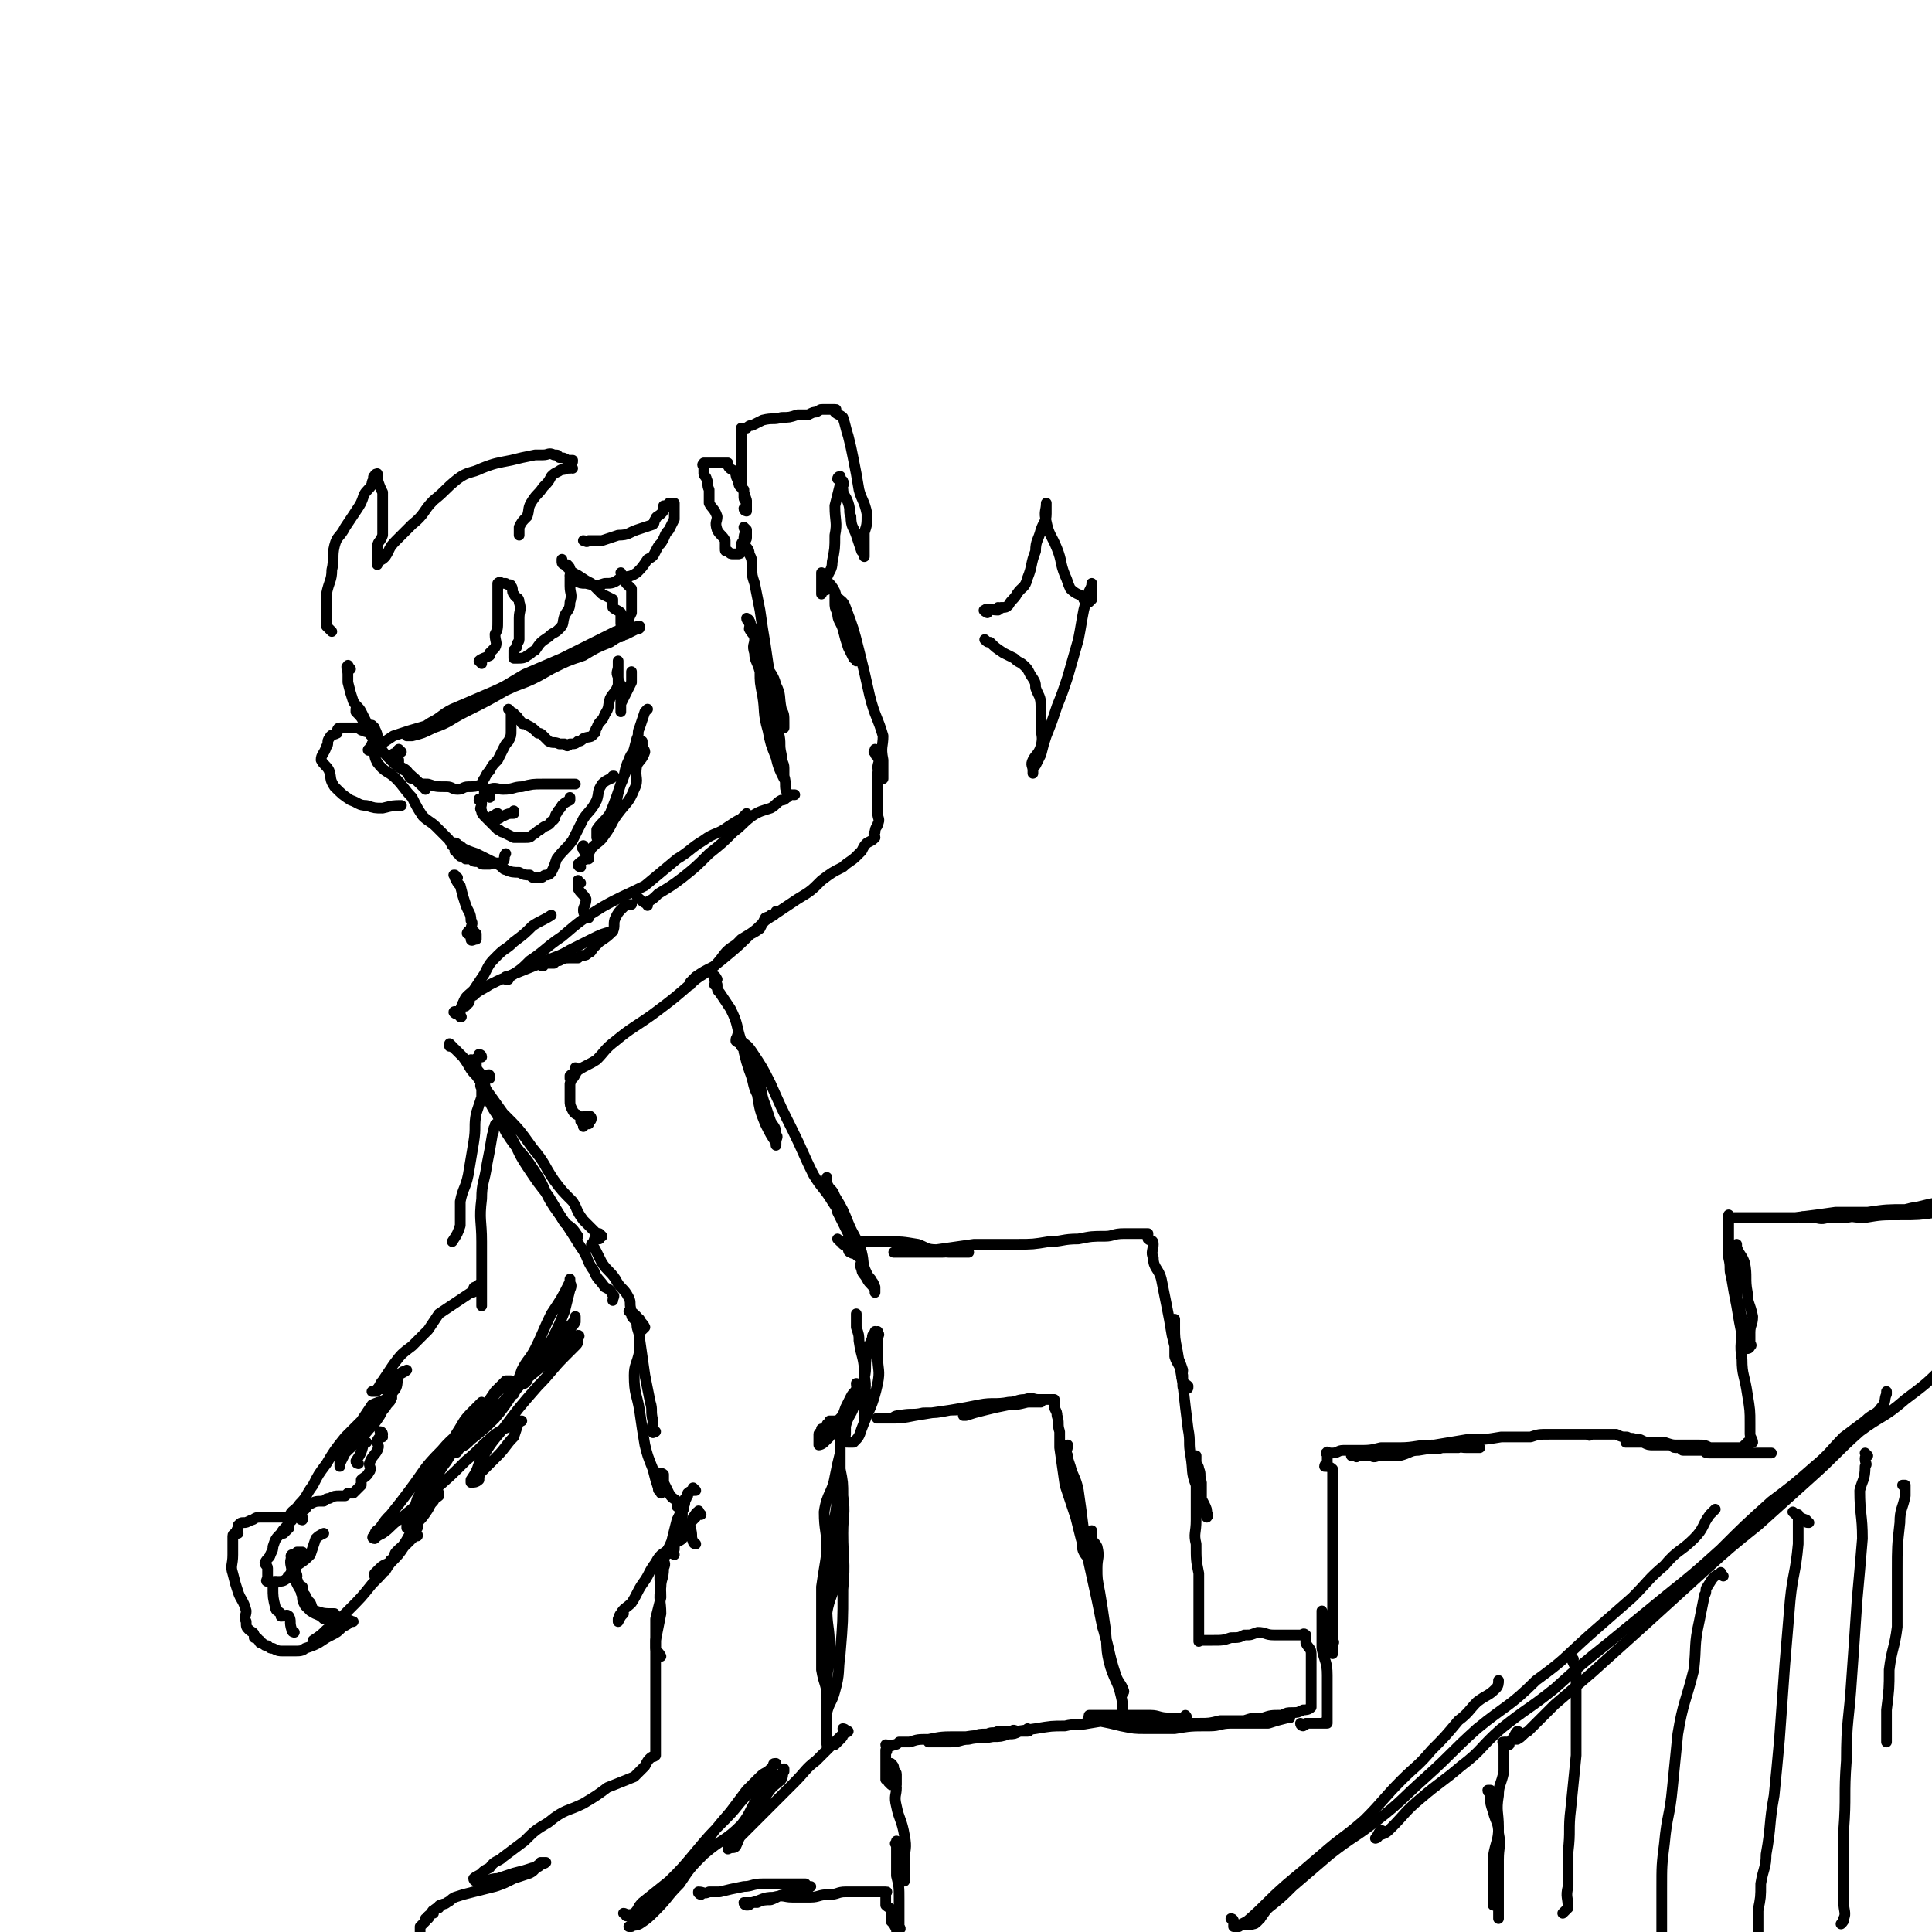<svg viewBox='0 0 722 722' version='1.1' xmlns='http://www.w3.org/2000/svg' xmlns:xlink='http://www.w3.org/1999/xlink'><g fill='none' stroke='rgb(0,0,0)' stroke-width='4' stroke-linecap='round' stroke-linejoin='round'><path d='M134,266c0,0 -1,-1 -1,-1 0,0 0,0 0,1 0,0 0,0 0,0 2,2 2,2 3,4 2,4 2,4 5,7 2,4 2,4 6,8 3,3 4,2 8,6 2,2 2,2 4,4 '/><path d='M140,279c0,0 -1,-1 -1,-1 0,0 1,0 1,0 0,1 -1,1 0,2 0,3 0,3 1,5 3,4 4,3 7,6 3,3 3,4 6,7 2,4 2,4 4,7 2,2 3,2 5,4 2,2 2,2 4,4 1,1 1,1 2,3 1,0 1,0 1,1 0,0 0,1 0,1 0,0 1,0 1,1 1,0 0,0 1,1 1,0 1,0 2,1 1,0 1,0 2,0 1,1 1,1 3,1 1,1 1,1 2,1 1,0 1,0 2,0 2,-1 3,0 5,-1 1,-1 0,-2 1,-3 0,0 0,0 0,0 '/><path d='M171,316c-1,0 -1,0 -1,-1 -1,0 0,0 0,0 0,0 0,0 0,0 0,0 1,0 1,1 1,0 1,0 2,1 2,1 2,1 5,2 2,1 2,1 4,2 2,1 2,1 4,2 2,1 2,2 3,2 2,1 3,1 5,1 2,1 2,1 4,1 1,1 1,1 2,1 0,0 0,0 0,0 1,0 1,0 2,0 1,0 1,-1 2,-1 1,0 1,0 2,-1 1,-2 1,-2 2,-5 3,-4 3,-3 6,-7 2,-4 2,-4 4,-8 2,-3 3,-3 5,-7 1,-3 0,-3 2,-6 1,-1 1,-1 3,-2 0,0 1,0 1,-1 1,0 0,0 0,0 0,0 0,0 0,0 '/><path d='M217,324c0,0 -1,0 -1,-1 1,-1 1,-1 3,-2 0,-1 0,0 0,0 1,-2 1,-2 2,-4 3,-3 3,-2 5,-5 3,-4 2,-4 5,-8 3,-4 4,-4 6,-9 2,-4 0,-4 1,-9 1,-2 2,-2 3,-5 0,-1 -1,-1 -1,-3 0,0 0,0 0,-1 0,0 0,0 0,0 0,1 0,1 -1,2 -2,2 -3,2 -4,5 -2,4 -1,5 -3,9 -2,6 -2,6 -4,11 -2,3 -3,3 -5,6 0,1 0,1 0,2 0,0 0,1 0,1 0,0 0,0 1,-1 0,0 0,0 0,-1 3,-3 3,-3 5,-6 2,-6 1,-6 3,-12 2,-5 2,-5 4,-10 1,-3 1,-3 2,-7 1,-2 0,-2 1,-4 1,-3 1,-3 2,-6 0,0 0,0 1,-1 0,0 0,0 0,0 '/><path d='M140,280c0,0 0,-1 -1,-1 0,0 -1,1 -1,1 0,0 0,0 0,0 0,0 0,0 0,0 0,1 -1,0 0,0 0,-1 1,-1 3,-1 3,-2 3,-2 6,-4 6,-2 6,-2 13,-4 7,-3 6,-4 13,-7 9,-4 9,-3 18,-7 8,-3 8,-3 15,-7 6,-3 6,-3 12,-5 5,-3 5,-3 10,-5 3,-2 3,-2 6,-3 2,-1 2,-1 4,-2 1,0 1,0 1,-1 0,0 0,0 0,0 0,0 0,0 0,0 -1,0 -1,0 -2,1 -3,1 -3,0 -7,1 -4,2 -4,2 -8,4 -6,3 -6,3 -12,6 -7,3 -7,3 -14,6 -7,4 -6,4 -13,7 -7,3 -7,3 -14,6 -4,2 -4,3 -8,5 -3,2 -3,2 -6,3 -1,1 -1,1 -2,1 0,1 0,1 -1,1 0,0 0,0 0,0 1,0 1,0 2,0 4,-1 4,-1 8,-3 6,-2 6,-3 12,-6 8,-4 8,-4 15,-8 7,-3 7,-4 14,-8 5,-2 5,-2 10,-5 4,-1 4,-2 8,-3 '/><path d='M150,281c0,0 -1,-1 -1,-1 -1,1 -1,1 -1,2 0,0 0,0 0,0 0,0 -1,-1 -1,0 0,0 1,1 2,2 0,1 0,1 0,2 1,1 2,1 3,2 1,1 0,1 1,2 0,1 1,1 2,1 2,2 2,2 5,2 3,1 3,1 7,1 2,0 2,1 4,1 2,0 2,-1 4,-1 2,0 3,0 5,-1 1,-1 0,-1 1,-2 1,-2 1,-2 2,-3 1,-2 1,-2 3,-4 1,-2 1,-2 2,-4 1,-2 1,-2 2,-3 1,-2 1,-2 1,-4 0,-1 0,-1 0,-3 0,-1 0,-1 0,-2 0,0 0,0 0,-1 0,0 0,0 0,-1 0,0 0,0 0,0 0,0 0,0 0,0 0,0 0,0 -1,-1 0,0 1,1 1,1 0,0 0,0 0,0 1,1 1,0 1,1 2,1 1,1 3,3 0,1 1,0 2,1 2,1 2,1 4,3 1,0 1,0 2,1 1,1 1,1 2,2 2,1 2,0 4,1 1,0 1,0 2,0 1,1 1,1 2,0 2,0 2,0 3,-1 1,0 1,0 2,-1 2,-1 3,0 4,-2 1,0 0,-1 1,-2 1,-3 2,-2 3,-5 2,-3 1,-3 2,-6 1,-2 2,-2 3,-5 0,-2 0,-2 0,-4 0,-1 0,-1 0,-2 0,-1 0,-1 0,-2 0,-1 0,-1 0,-1 0,0 0,0 0,0 0,0 0,0 0,0 0,0 0,0 0,0 0,1 0,1 0,2 0,2 -1,2 0,4 0,2 1,2 1,4 1,2 0,3 0,5 0,1 0,1 0,2 0,1 0,1 0,2 0,0 0,0 0,0 0,0 0,0 0,0 0,-1 0,-1 0,-3 1,-2 1,-2 2,-4 1,-2 1,-2 2,-4 0,-2 0,-2 0,-3 0,-1 0,-1 0,-1 '/><path d='M183,298c0,-1 0,-1 -1,-1 0,-1 0,0 -1,0 0,0 0,0 0,0 1,0 0,-1 0,-1 0,0 0,0 0,1 0,0 0,0 0,0 1,0 1,0 2,0 0,-1 -1,-2 0,-2 2,-1 3,0 5,0 4,0 4,-1 7,-1 4,-1 4,-1 8,-1 3,0 3,0 5,0 1,0 1,0 3,0 1,0 1,0 3,0 1,0 1,0 1,0 '/><path d='M180,300c0,-1 -1,-1 -1,-1 0,-1 0,0 1,0 0,0 0,0 0,0 0,0 -1,-1 -1,0 0,0 1,0 1,1 0,0 0,0 0,0 0,2 -1,2 0,3 0,1 0,1 2,3 1,1 1,1 2,2 1,1 1,1 2,2 1,0 1,1 2,1 2,1 2,1 4,2 2,0 2,0 4,0 2,0 2,0 3,-1 2,-1 1,-1 3,-2 2,-2 3,-1 4,-3 2,-1 1,-2 2,-3 1,-2 1,-1 2,-3 1,-1 1,-1 3,-2 0,-1 0,-1 0,-1 '/><path d='M187,305c-1,0 -1,-1 -1,-1 -1,0 -1,1 -2,2 0,0 0,0 0,0 1,0 0,-1 0,-1 0,0 1,1 2,1 1,0 1,-1 2,-1 2,-1 2,-1 4,-1 0,0 0,0 0,-1 '/><path d='M180,248c0,0 -1,-1 -1,-1 1,-1 2,-1 4,-2 0,-1 0,-1 0,-1 1,-1 1,-1 2,-2 1,-2 0,-2 0,-5 1,-2 1,-2 1,-5 0,-3 0,-3 0,-6 0,-2 0,-2 0,-3 0,-2 0,-2 0,-3 0,-1 0,-1 0,-1 0,-1 0,-1 0,-1 1,-1 1,0 2,0 1,0 1,0 1,0 1,1 2,0 2,1 1,1 0,2 1,3 1,2 2,1 2,3 1,3 0,3 0,6 0,2 0,2 0,4 0,2 0,2 0,4 0,1 -1,1 -1,3 0,0 0,0 -1,1 0,1 0,1 0,2 0,1 0,1 0,1 0,0 0,0 0,0 1,0 1,0 1,0 2,0 3,0 4,-1 2,-1 1,-1 3,-2 2,-3 2,-3 5,-5 2,-2 2,-1 4,-3 2,-2 1,-2 2,-5 1,-2 2,-2 2,-5 1,-3 0,-3 0,-6 0,-1 0,-1 0,-3 0,-2 1,-2 0,-3 0,-1 0,-1 -1,-2 -1,0 -2,0 -2,-1 0,0 0,0 0,-1 0,0 0,1 0,1 0,0 0,0 0,0 0,0 0,0 0,0 1,1 1,1 2,2 2,2 2,2 4,3 3,2 3,2 5,3 2,2 2,2 4,4 2,1 2,1 4,2 0,1 0,2 0,3 1,1 2,1 3,2 0,2 0,2 0,4 1,0 0,1 0,1 0,1 0,1 0,2 0,1 0,1 0,1 0,1 0,1 0,1 0,0 0,0 0,0 0,0 0,0 0,0 0,0 0,0 0,-1 1,0 2,0 2,-1 1,-1 1,-2 1,-3 0,-2 0,-2 1,-4 0,-2 0,-2 0,-5 0,-2 0,-2 0,-4 -1,-1 -1,-1 -2,-2 -1,-2 -1,-2 -2,-4 '/><path d='M214,216c0,0 -1,-1 -1,-1 0,0 1,1 2,2 0,0 0,0 0,0 2,1 2,1 4,1 4,1 4,1 7,0 3,0 3,0 6,-2 3,-1 3,0 6,-2 2,-2 2,-2 4,-5 2,-1 2,-1 3,-3 1,-2 1,-2 2,-3 2,-3 1,-3 3,-5 1,-2 1,-2 2,-4 0,-2 0,-2 0,-3 0,-1 0,-1 0,-2 0,0 0,-1 0,-1 -1,0 -1,0 -2,0 -1,1 -1,1 -2,1 0,1 1,1 0,1 0,1 0,1 -1,2 -1,1 -2,1 -2,2 -1,1 0,1 -1,2 -3,1 -3,1 -6,2 -3,1 -3,2 -7,2 -3,1 -3,1 -6,2 -3,0 -3,0 -5,0 -1,1 -1,0 -2,0 '/><path d='M124,236c0,0 0,0 -1,-1 0,0 0,0 -1,-1 0,-1 0,-1 0,-1 0,-2 0,-2 0,-4 0,-4 0,-4 0,-7 1,-5 2,-5 2,-9 1,-4 0,-5 1,-9 1,-4 2,-3 4,-7 2,-3 2,-3 4,-6 2,-3 2,-3 3,-6 1,-2 2,-2 3,-4 0,-1 0,-1 1,-2 0,0 -1,-1 0,-1 0,-1 1,-1 1,-1 0,0 0,0 0,0 0,0 0,0 0,0 0,0 0,0 0,0 0,1 0,1 0,2 1,3 1,3 2,5 0,3 0,3 0,6 0,3 0,3 0,6 0,2 0,2 0,4 -1,3 -2,2 -2,5 0,1 0,1 0,3 0,1 0,1 0,2 0,0 0,0 0,1 0,0 0,-1 0,-1 0,0 0,0 0,0 2,-1 2,-1 3,-2 2,-3 1,-3 4,-6 3,-3 3,-3 6,-6 5,-4 4,-5 8,-9 5,-4 4,-4 9,-8 4,-3 5,-2 9,-4 5,-2 6,-2 11,-3 4,-1 4,-1 9,-2 1,0 1,0 3,0 2,0 2,-1 4,0 2,0 1,0 2,1 1,0 2,0 3,1 1,0 1,0 2,0 0,1 0,1 -1,1 '/><path d='M214,175c0,0 -1,-1 -1,-1 0,0 0,0 0,1 0,0 0,0 0,0 1,0 0,-1 0,-1 0,0 0,0 0,1 0,0 0,0 0,0 -1,0 -1,0 -1,0 0,0 0,0 0,0 -2,1 -2,0 -3,1 -2,1 -2,1 -3,2 -1,2 -1,2 -3,4 -2,3 -2,2 -4,5 -2,3 -1,3 -2,6 -2,2 -2,2 -3,4 0,2 0,2 0,3 '/><path d='M131,250c-1,-1 -1,-2 -1,-1 -1,0 0,1 0,3 0,0 0,0 0,0 0,2 0,2 0,3 1,4 1,4 2,7 1,2 2,2 3,4 1,2 1,2 2,4 '/><path d='M140,272c0,0 -1,-1 -1,-1 1,1 2,3 2,4 0,1 -1,1 -2,0 -1,0 0,-1 -1,-1 -1,-1 -1,0 -2,-1 -1,0 -1,0 -2,-1 -1,0 -1,0 -2,0 -3,0 -3,0 -5,0 -1,0 -1,1 -1,2 -2,1 -2,0 -3,2 -1,1 0,2 -1,3 -1,3 -2,3 -2,5 1,2 2,2 3,4 1,3 0,3 2,6 3,3 3,3 6,5 3,1 3,2 6,2 3,1 3,1 6,1 4,-1 4,-1 7,-1 '/><path d='M171,328c-1,0 -1,0 -1,-1 -1,0 0,0 0,0 0,0 0,0 0,0 0,0 0,0 0,0 -1,0 0,0 0,0 0,1 0,1 0,1 1,2 1,2 2,3 1,4 1,4 2,7 1,3 2,3 2,6 1,1 0,2 0,3 1,1 1,1 2,2 0,1 0,1 0,1 0,1 0,1 0,1 0,0 0,0 0,0 -1,0 -2,1 -2,0 0,0 1,-1 0,-1 0,-1 -1,-1 -1,-1 -1,0 0,-1 0,-1 0,0 0,0 0,0 0,0 0,0 0,0 0,1 0,1 0,1 '/><path d='M171,379c-1,0 -2,-1 -1,-1 0,1 2,1 2,2 1,0 0,0 0,0 -1,-1 0,-1 0,-1 0,-2 0,-2 1,-4 1,-3 2,-3 4,-5 2,-3 2,-3 4,-6 2,-4 2,-4 5,-7 3,-3 3,-2 6,-5 4,-3 4,-3 7,-6 3,-2 4,-2 7,-4 '/><path d='M174,376c0,0 -2,0 -1,-1 0,0 2,-1 2,-1 1,0 0,1 0,1 0,0 0,-1 0,-1 1,-1 1,-2 2,-2 2,-2 3,-2 6,-4 4,-2 4,-2 9,-4 5,-2 5,-2 10,-4 6,-3 6,-2 11,-5 4,-2 4,-2 8,-4 4,-2 4,-2 8,-3 0,0 0,0 0,0 '/><path d='M203,361c-1,0 -2,-1 -1,-1 0,0 1,0 2,0 0,0 0,0 1,0 1,0 1,0 2,0 1,-1 1,-1 2,-1 2,-1 2,-1 4,-1 0,0 0,0 0,0 1,0 1,0 2,0 1,0 1,0 1,0 0,0 0,0 0,0 1,-1 1,-1 2,-1 1,0 1,0 2,-1 1,0 1,-1 2,-2 1,-1 1,-1 2,-2 3,-2 3,-2 5,-4 1,-2 0,-3 1,-5 1,-2 1,-2 3,-4 1,-1 1,-1 3,-1 '/><path d='M190,366c0,0 -1,0 -1,-1 0,0 0,1 0,1 0,0 0,0 0,0 1,-1 2,-1 3,-2 3,-2 3,-2 6,-5 6,-4 6,-5 12,-9 7,-6 7,-6 15,-11 7,-4 8,-4 16,-8 6,-5 6,-5 12,-10 5,-3 5,-4 10,-7 4,-3 5,-2 9,-5 3,-2 3,-2 5,-3 1,-1 1,-1 2,-2 '/><path d='M239,336c0,0 -1,-1 -1,-1 1,1 2,2 4,3 0,1 0,0 0,-1 2,-1 2,-1 4,-3 5,-3 5,-3 9,-6 5,-4 5,-4 10,-9 5,-4 5,-4 9,-8 4,-3 3,-3 7,-6 3,-2 4,-2 7,-3 2,-1 2,-2 4,-3 1,0 1,0 2,-1 1,0 0,-1 1,-1 1,0 1,0 2,0 0,0 0,0 -1,0 0,0 0,0 0,0 1,0 0,0 0,0 0,0 0,0 0,0 0,0 0,0 0,0 1,0 0,0 0,0 0,0 0,0 0,0 0,0 0,0 0,0 1,0 0,0 0,0 0,0 0,0 0,0 0,0 0,0 0,0 -1,0 -1,0 -2,-1 -1,-2 0,-3 -1,-6 -1,-4 -1,-4 -2,-8 -1,-4 -1,-4 -2,-9 -1,-4 -1,-4 -2,-8 -1,-3 0,-4 0,-7 0,-1 0,-1 0,-3 0,0 0,0 0,-1 0,0 0,0 0,0 0,1 0,1 0,2 1,3 1,3 2,7 1,5 1,5 2,11 1,4 0,4 1,8 0,3 1,3 1,5 0,2 0,2 0,3 0,1 0,1 0,1 0,0 0,0 0,0 0,0 0,0 0,0 -2,-4 -2,-4 -3,-8 -2,-5 -2,-5 -3,-10 -2,-7 -1,-7 -2,-13 -1,-5 -1,-5 -1,-9 -1,-4 -2,-4 -2,-7 -1,-3 0,-3 0,-5 0,-2 -1,-2 -2,-4 0,-1 1,-2 0,-3 0,-1 -1,0 -1,-1 0,0 0,0 0,0 0,0 0,0 0,0 0,1 1,1 1,2 2,2 1,2 2,5 3,5 2,5 4,10 2,4 3,4 4,8 2,4 1,4 2,9 1,2 1,2 1,5 0,0 0,0 0,1 0,0 0,0 0,1 0,0 0,0 0,0 -1,-3 -1,-3 -1,-5 -2,-6 -2,-6 -4,-13 -1,-6 -1,-6 -2,-13 -1,-6 -1,-6 -2,-13 -1,-5 -1,-5 -2,-10 -1,-3 -1,-3 -1,-6 0,-3 0,-3 -1,-5 0,-2 -1,-2 -2,-4 0,-1 1,-1 1,-2 0,0 0,0 0,-1 0,0 0,0 0,-1 0,0 0,0 0,-1 0,0 0,0 0,0 0,0 0,0 0,0 0,0 0,0 0,0 0,0 -1,0 -1,-1 0,0 0,1 1,1 0,0 0,0 0,0 0,0 -1,0 -1,-1 0,0 0,1 1,1 0,0 0,0 0,0 0,0 -1,0 -1,-1 0,0 1,1 1,1 0,0 0,0 0,0 -1,2 -1,2 -1,4 -1,1 -1,1 -1,3 0,1 1,1 0,1 0,1 -1,1 -1,1 -1,0 0,0 0,0 -1,0 -1,0 -2,0 0,0 0,0 0,0 -1,0 -1,0 -2,-1 -1,0 -1,0 -1,-1 0,-1 0,-1 0,-3 -1,-2 -2,-2 -3,-4 -1,-3 0,-3 0,-5 -1,-3 -2,-3 -3,-5 0,-3 0,-3 0,-5 -1,-2 0,-2 -1,-4 0,-1 -1,-1 -1,-2 0,0 0,0 0,-1 0,0 0,0 0,-1 0,0 0,0 0,-1 0,0 -1,0 0,-1 1,0 1,0 2,0 1,0 1,0 1,0 1,0 1,0 2,0 1,0 1,0 1,0 1,0 1,0 2,0 0,0 1,0 1,0 0,1 0,1 0,1 1,2 2,1 3,3 0,1 0,1 1,3 0,2 1,2 2,3 0,2 0,2 0,3 0,1 1,1 1,3 0,0 0,0 0,1 0,1 0,1 0,1 0,0 0,0 0,0 0,0 0,0 0,0 0,0 -1,0 -1,-1 0,0 1,1 1,1 0,0 0,0 0,-1 0,-1 0,-1 0,-3 -1,-3 -1,-3 -2,-6 0,-3 0,-3 0,-6 0,-3 0,-3 0,-5 0,-1 0,-1 0,-3 0,-1 0,-1 0,-2 0,-1 0,-1 0,-2 0,0 0,0 0,-1 0,0 0,0 0,-1 0,0 0,0 0,-1 1,0 1,0 2,0 1,-1 1,-1 2,-1 2,-1 2,-1 4,-2 4,-1 4,0 7,-1 3,0 3,0 6,-1 2,0 2,0 4,0 2,-1 2,-1 3,-1 2,-1 1,-1 3,-1 1,0 1,0 2,0 0,0 0,0 1,0 0,0 0,0 0,0 0,0 1,0 1,0 1,0 0,0 0,1 1,1 2,1 3,2 1,3 1,4 2,7 1,4 1,4 2,9 1,5 1,5 2,11 1,4 2,4 3,9 0,4 0,4 -1,7 0,3 0,3 0,5 0,2 0,2 0,3 0,1 0,1 0,1 0,0 0,0 0,0 0,0 0,0 0,0 0,-1 0,-1 -1,-2 -1,-3 -1,-3 -2,-6 -1,-3 -2,-3 -2,-7 -1,-2 0,-2 -1,-5 -1,-3 -2,-3 -2,-5 -1,-1 1,-2 0,-3 0,-1 -1,0 -2,-1 0,-1 1,-1 1,-1 0,0 0,0 0,0 0,0 0,0 0,0 0,0 0,0 0,0 0,2 0,2 0,3 -1,4 -1,4 -2,8 0,6 1,6 0,11 0,5 0,5 -1,10 0,3 -1,3 -2,6 0,2 1,2 0,4 0,1 -1,0 -2,1 0,0 0,0 0,1 0,0 0,0 0,0 0,-1 0,-1 0,-2 0,-1 0,-1 0,-2 0,-1 0,-1 0,-2 0,-1 0,-1 0,-1 0,-1 0,-1 0,-1 0,0 0,0 0,0 0,1 0,1 0,1 2,3 3,2 5,6 1,3 1,4 2,8 1,4 1,4 2,7 1,4 1,4 3,7 0,1 1,1 2,2 0,1 0,1 -1,1 0,0 0,1 0,1 0,-1 0,-1 -1,-1 -1,-2 -1,-2 -2,-4 -1,-3 -1,-3 -2,-7 -1,-3 -2,-3 -2,-6 -1,-2 -1,-2 -1,-4 0,-2 0,-2 0,-3 0,0 0,0 0,-1 0,0 0,0 0,0 0,0 0,1 0,1 2,3 3,2 4,5 3,8 3,8 5,16 2,8 2,8 4,17 2,8 3,8 5,15 0,4 -1,4 0,9 0,2 0,2 0,4 0,1 0,1 0,2 0,1 0,1 0,1 0,0 0,0 0,0 -1,-2 -1,-2 -2,-4 0,-2 1,-2 0,-4 0,-1 -1,0 -1,-2 -1,0 0,0 0,-1 0,0 0,0 0,0 0,1 0,1 0,1 1,1 1,1 2,2 0,3 -1,3 -1,7 0,3 0,3 0,5 0,3 0,3 0,6 0,1 0,1 0,3 0,2 1,2 0,4 0,1 -1,1 -1,3 -1,1 0,1 0,2 -1,1 -1,1 -3,2 -1,1 -1,1 -2,3 -1,1 -1,1 -2,2 -2,2 -3,2 -5,4 -4,2 -4,2 -8,5 -4,4 -4,4 -9,7 -6,4 -6,4 -12,8 -4,4 -4,4 -9,7 -4,4 -4,5 -8,8 -3,3 -3,3 -6,5 -3,2 -3,1 -5,3 0,0 0,0 0,1 0,0 0,0 0,0 0,0 0,-1 0,-1 1,-1 1,-1 2,-2 3,-2 3,-2 7,-4 4,-4 3,-5 8,-8 4,-4 5,-3 9,-6 1,-2 1,-2 2,-4 2,-1 3,0 4,-2 0,0 0,0 0,0 0,-1 0,0 0,0 -1,1 -1,1 -2,1 -2,2 -2,2 -5,5 -5,4 -4,4 -10,9 -6,5 -6,5 -13,10 -8,7 -8,7 -16,13 -7,5 -8,5 -14,10 -4,3 -4,4 -7,7 -3,2 -4,2 -7,4 -1,1 -1,2 -2,3 0,0 0,0 -1,0 0,0 0,0 0,0 0,0 0,0 0,0 0,-1 0,-1 0,-1 1,-1 2,-1 3,-2 0,0 -1,0 -1,0 0,-1 0,-1 0,-1 0,0 0,0 0,0 0,0 0,0 0,0 0,0 0,0 0,1 -1,2 -1,2 -2,5 0,3 0,3 0,6 0,2 0,2 1,4 1,2 2,1 3,3 0,0 0,1 0,1 1,1 1,0 2,1 1,0 1,0 1,0 0,-1 1,-1 1,-2 0,0 0,0 0,0 0,-1 -1,-1 -1,-1 0,0 0,0 0,0 -1,0 -2,0 -3,1 0,1 1,1 1,3 0,0 0,0 0,0 '/><path d='M169,391c0,0 -1,-1 -1,-1 0,0 0,1 0,1 0,0 0,0 0,0 1,0 0,-1 0,-1 0,1 1,1 2,2 2,2 2,2 3,3 3,4 2,4 5,7 5,7 5,7 10,14 6,6 6,6 11,13 5,6 4,6 8,12 3,4 3,4 7,8 2,3 1,3 4,7 3,3 3,3 6,6 0,0 0,0 0,1 '/><path d='M177,397c0,0 -1,-1 -1,-1 0,0 1,0 2,1 0,0 0,0 0,0 0,1 0,1 0,2 1,2 1,1 2,3 2,5 1,5 3,10 3,6 4,5 7,11 4,7 3,7 7,13 4,6 4,6 8,11 3,5 3,5 6,10 3,2 3,2 5,5 '/><path d='M180,395c0,0 -1,-1 -1,-1 0,0 1,0 1,1 -1,0 -2,0 -2,1 -1,3 0,3 1,6 2,5 2,5 4,9 3,6 3,6 6,12 5,8 6,7 11,15 4,6 3,7 7,13 5,7 5,7 10,15 3,4 2,5 5,9 1,3 2,3 4,6 2,1 2,1 3,3 1,0 0,1 0,2 '/><path d='M225,462c0,0 -1,-1 -1,-1 -2,1 -2,3 -3,5 0,0 0,-1 0,-1 1,1 1,1 2,3 1,2 1,2 2,4 2,3 3,3 5,6 2,4 3,3 5,7 1,2 0,2 1,5 1,2 2,2 3,3 1,2 1,1 2,3 0,0 0,0 -1,1 0,0 0,0 0,0 0,0 0,0 0,0 0,-1 0,-2 -1,-2 -1,-1 -1,-1 -2,-2 -1,-1 -1,-1 -1,-2 0,0 0,0 0,0 0,-1 0,-1 0,-1 0,0 0,0 0,0 0,0 -1,0 -1,0 0,0 0,0 1,1 0,0 1,0 1,0 1,1 1,1 1,1 0,1 0,1 1,1 0,0 0,0 0,0 0,1 0,1 0,2 0,0 0,0 0,0 0,1 0,1 0,2 0,1 0,1 0,3 1,7 1,7 2,14 1,5 1,5 2,10 1,3 0,3 1,7 0,2 -1,3 0,4 0,1 0,0 1,0 '/><path d='M239,496c0,-1 -1,-2 -1,-1 0,2 1,3 1,5 0,1 0,0 0,0 0,0 0,1 0,1 0,2 0,2 0,4 -1,5 -2,5 -2,9 0,7 1,7 2,13 1,7 1,7 2,13 1,4 1,4 3,9 1,4 1,4 2,7 0,1 0,1 1,1 0,0 0,1 0,1 0,-1 0,-1 0,-1 0,-1 0,-1 0,-1 0,-2 0,-2 0,-3 -1,-1 -1,-1 -2,-2 0,-1 0,-1 0,-1 0,0 0,0 0,0 0,0 0,0 0,0 1,1 2,0 3,1 0,1 0,2 0,3 1,2 1,2 2,4 1,2 2,2 3,3 0,1 0,2 0,2 1,1 2,0 2,1 1,0 0,0 0,1 0,0 0,0 0,1 0,0 0,0 0,1 0,0 0,0 0,1 '/><path d='M262,566c-1,-1 -1,-2 -1,-1 -1,0 -1,1 -2,2 0,0 1,0 1,0 -1,1 -1,1 -2,2 -2,2 -2,1 -4,4 -2,2 -1,2 -3,5 -3,3 -4,2 -6,6 -3,4 -2,4 -5,8 -2,3 -2,4 -4,7 -2,2 -3,2 -4,4 -1,1 0,1 -1,2 0,1 0,1 0,1 0,0 0,0 0,0 0,0 0,0 0,0 1,-2 1,-2 2,-3 '/><path d='M260,577c0,0 -1,0 -1,-1 -1,-2 0,-2 -1,-5 0,0 0,0 0,0 0,0 0,-1 -1,-1 0,1 0,1 -1,2 0,1 1,1 0,1 0,1 -1,1 -1,1 -1,1 0,1 0,1 -1,1 -2,1 -3,2 0,1 0,1 0,2 -1,1 -1,1 -3,2 '/><path d='M260,557c0,0 -1,0 -1,-1 0,0 1,1 1,1 -1,0 -2,0 -3,1 0,0 0,0 0,1 -1,1 0,1 -1,1 0,2 0,2 -1,4 -1,2 -1,2 -2,4 -1,4 -1,4 -2,8 -2,5 -3,4 -4,10 -1,5 0,5 0,11 -1,4 -1,4 -2,8 0,3 0,3 0,5 0,3 0,3 0,6 0,1 1,1 2,3 0,0 0,0 0,0 '/><path d='M252,581c0,0 0,-1 -1,-1 -1,0 -2,1 -3,2 0,0 0,0 0,1 0,1 1,1 0,3 0,4 -1,4 -1,7 -1,5 0,5 0,10 -1,5 -1,5 -2,10 0,6 0,6 0,12 0,4 0,4 0,9 0,3 0,3 0,6 0,2 0,2 0,4 0,1 0,1 0,3 0,1 0,1 0,2 0,0 0,0 0,0 0,1 0,1 0,1 0,1 0,1 0,1 0,0 0,0 0,1 0,0 0,0 0,1 0,0 0,0 0,0 0,1 0,1 0,2 0,0 0,0 0,0 0,1 0,1 0,1 -1,1 -1,0 -2,1 -1,1 -1,1 -2,3 -2,2 -2,2 -4,4 -5,2 -5,2 -10,4 -4,3 -4,3 -9,6 -6,3 -7,2 -13,7 -5,3 -5,3 -9,7 -4,3 -4,3 -8,6 -2,2 -3,1 -5,4 -2,1 -2,1 -3,2 -1,1 -2,1 -3,2 0,1 1,1 1,1 1,0 1,0 2,0 3,0 3,-1 6,-1 3,-1 3,-1 6,-2 4,-1 4,-1 7,-2 1,0 2,0 3,-1 0,0 0,-1 0,-1 1,0 1,0 2,0 0,0 0,0 0,0 -1,1 -2,0 -3,1 -1,1 -1,2 -3,3 -3,1 -3,1 -6,2 -4,2 -4,2 -7,3 -4,1 -4,1 -8,2 -4,1 -4,1 -7,2 -2,1 -1,1 -3,2 -1,1 -1,0 -2,1 -1,0 -1,0 -1,1 -1,0 -1,0 -2,1 0,0 0,0 0,1 0,0 0,-1 0,-1 0,0 0,1 0,1 0,0 0,0 0,0 0,0 0,0 0,0 0,0 0,0 0,-1 -1,0 0,1 0,1 0,0 -1,0 -2,1 0,0 1,0 0,1 0,0 -1,0 -1,0 0,1 0,1 0,1 -1,1 -1,1 -2,2 0,1 0,2 0,3 0,1 0,1 0,2 0,1 0,1 0,2 0,1 0,1 0,2 1,0 1,0 2,0 0,0 0,0 0,0 '/><path d='M234,716c0,0 0,-1 -1,-1 0,0 1,0 1,1 0,0 0,0 0,0 1,-1 1,0 3,-1 2,-2 1,-2 3,-4 5,-4 5,-4 10,-8 5,-5 5,-5 10,-11 5,-6 5,-6 11,-12 5,-5 4,-5 9,-10 3,-4 4,-3 7,-6 1,-2 1,-2 2,-4 0,-1 0,-1 1,-1 0,0 0,0 0,0 0,0 0,0 0,0 -1,1 -1,1 -2,2 -2,2 -2,1 -4,3 -3,3 -3,3 -5,5 -3,4 -3,4 -6,8 -6,7 -6,7 -11,14 -4,4 -4,4 -8,8 -3,4 -3,4 -6,8 -3,3 -3,3 -6,6 -2,2 -2,2 -4,4 -1,1 0,1 -1,2 0,1 -1,0 -2,1 0,0 1,0 1,0 1,-1 1,0 3,-1 3,-2 3,-2 6,-5 5,-5 4,-5 9,-10 4,-6 4,-6 9,-11 7,-6 8,-5 14,-11 4,-5 3,-6 7,-11 3,-4 4,-3 7,-7 1,-1 1,-1 2,-2 0,0 0,0 0,-1 0,0 0,0 0,0 -1,2 0,2 -1,4 -2,2 -3,2 -5,5 -2,3 -2,3 -4,7 -2,3 -2,3 -5,7 -1,2 -2,1 -4,4 -1,1 0,1 0,2 -1,1 -2,0 -2,1 0,0 0,0 0,0 0,0 0,0 0,0 2,-1 2,0 3,-1 1,-2 1,-3 2,-4 5,-5 5,-5 10,-10 5,-5 5,-5 10,-10 4,-4 4,-5 8,-8 3,-3 3,-3 6,-6 2,-2 2,-2 4,-4 1,0 0,-1 0,-2 1,0 1,1 2,1 0,0 0,0 0,0 -1,1 -1,0 -2,1 0,1 0,1 -1,2 -1,1 -1,1 -2,2 -1,0 -1,0 -1,0 -1,1 -2,1 -2,0 0,0 0,0 0,0 0,-3 0,-3 0,-6 0,-7 0,-7 0,-15 0,-8 1,-8 1,-16 0,-7 -1,-7 -1,-15 0,-5 0,-5 0,-10 0,-3 0,-3 0,-6 0,-2 0,-2 0,-4 0,0 0,0 0,0 0,-1 0,-1 0,-1 0,1 0,1 0,1 -1,7 -1,6 -2,13 0,7 0,7 0,15 0,8 0,8 0,16 1,6 2,5 2,11 1,2 0,2 0,4 0,1 0,1 0,1 0,0 0,0 0,0 1,-4 2,-4 3,-8 2,-7 1,-7 2,-14 1,-12 1,-12 1,-24 1,-11 0,-11 0,-21 0,-7 1,-7 0,-14 0,-5 0,-5 -1,-10 0,-2 0,-2 0,-4 0,-2 0,-3 0,-4 0,0 0,1 0,1 0,0 0,0 0,1 -1,4 -1,4 -2,9 -1,6 -3,6 -4,13 0,7 1,7 1,14 0,8 0,8 0,15 0,4 0,4 0,8 0,1 0,1 0,2 0,0 0,1 0,1 0,-1 0,-2 0,-2 1,-7 3,-7 3,-14 1,-11 0,-11 0,-22 1,-7 1,-7 2,-14 0,-6 0,-6 0,-12 0,-2 0,-2 0,-5 0,-1 0,-2 0,-3 -1,-1 -2,-1 -2,-2 -1,0 0,0 0,0 0,0 -1,0 -2,0 0,0 0,0 0,1 -1,0 -1,0 -1,1 0,0 0,0 0,0 0,1 -1,1 -2,1 0,1 1,1 0,1 0,1 -1,0 -1,1 0,0 0,1 0,1 0,0 0,0 0,1 0,1 0,1 0,1 0,1 0,1 0,1 0,0 1,0 2,-1 1,-1 1,-1 2,-2 2,-3 2,-3 3,-6 2,-2 2,-2 3,-5 1,-2 1,-2 2,-4 1,-2 2,-2 2,-3 1,-1 0,-1 0,-2 0,0 0,0 0,0 0,0 0,0 0,0 0,2 1,2 0,3 0,3 -1,3 -1,6 -1,3 -2,3 -3,7 0,1 0,1 0,3 0,1 -1,1 -1,2 1,1 1,1 2,1 0,0 0,0 0,0 1,0 2,0 2,0 2,-2 2,-2 3,-5 3,-8 4,-8 6,-17 1,-5 0,-5 0,-10 0,-2 0,-2 0,-5 0,-1 0,-1 0,-2 0,-1 1,-1 0,-2 0,-1 0,0 -1,0 0,0 0,-1 0,0 -1,1 -1,1 -1,2 -1,3 -2,3 -2,6 -1,5 0,5 -1,9 0,4 0,4 0,7 0,3 0,3 0,5 0,1 0,2 0,3 0,0 0,0 0,-1 0,0 0,0 0,0 0,-2 0,-2 0,-4 0,-6 1,-6 0,-11 0,-7 -1,-6 -2,-13 0,-2 0,-2 -1,-5 0,-2 0,-2 0,-3 0,-1 0,-1 0,-2 '/><path d='M268,366c0,0 -1,-2 -1,-1 0,1 0,2 1,3 0,0 0,0 0,0 0,1 -1,0 -1,0 0,0 0,0 1,0 0,0 0,0 0,0 0,2 0,2 1,3 2,3 2,3 4,6 3,6 2,6 4,12 3,6 4,6 6,13 2,5 1,6 3,11 1,3 1,3 2,6 1,2 2,2 2,5 1,1 0,1 0,3 0,0 0,0 0,1 0,0 0,0 0,0 0,-1 0,-1 0,-1 -2,-3 -2,-3 -4,-7 -2,-5 -2,-5 -3,-11 -2,-4 -1,-4 -3,-9 -1,-3 -1,-3 -2,-7 0,-1 0,-1 -1,-2 -1,-2 -1,-1 -2,-2 0,-1 0,-1 1,-2 0,0 -1,0 0,0 0,0 0,0 0,1 3,3 3,2 5,5 4,6 4,6 7,12 4,9 4,9 8,17 4,8 4,9 8,17 3,5 4,5 7,10 2,3 2,3 4,7 2,4 2,3 4,7 1,1 1,1 1,2 0,0 0,0 0,0 0,0 0,0 0,0 -1,-2 -1,-2 -3,-4 -2,-4 -2,-4 -4,-8 -1,-3 0,-3 -2,-6 -1,-3 -1,-2 -2,-4 0,-1 0,-1 0,-2 0,0 0,0 0,-1 0,0 0,0 0,0 0,1 0,1 0,2 1,3 2,2 3,5 3,5 3,5 5,10 2,5 3,5 5,11 1,4 0,4 2,8 1,2 1,1 2,3 1,1 0,1 1,2 0,1 0,1 0,1 0,0 0,1 0,1 0,-1 0,-1 0,-1 -1,-2 -2,-2 -3,-4 -1,-2 -2,-2 -2,-4 -1,-1 0,-2 0,-3 0,-1 -1,-1 -2,-2 0,0 1,-1 0,-1 0,-1 -1,0 -1,-1 0,0 0,0 0,0 0,0 0,0 0,0 0,0 -1,-1 -1,0 0,0 0,0 1,1 0,0 0,0 0,0 0,0 0,0 0,0 0,1 -1,0 -1,0 0,0 0,0 1,0 0,0 0,0 0,0 -1,0 -1,0 -1,0 -1,0 -1,-1 -1,-1 0,0 0,-1 0,-1 0,-1 -1,0 -2,-1 0,0 1,0 0,-1 0,0 0,0 -1,0 0,0 0,0 0,0 0,0 0,0 -1,-1 0,0 1,1 1,1 0,0 0,0 0,0 0,0 0,0 -1,-1 0,0 1,1 1,1 0,0 0,0 0,0 0,0 0,0 -1,-1 0,0 1,1 1,1 0,0 0,0 0,0 0,0 0,0 -1,-1 0,0 1,1 1,1 0,0 0,0 0,0 0,0 0,0 -1,-1 0,0 1,1 1,1 0,0 0,0 0,0 0,0 0,0 -1,-1 0,0 1,1 1,1 0,0 0,0 0,0 0,0 0,0 -1,-1 0,0 1,1 1,1 0,0 0,0 0,0 0,0 0,0 -1,-1 0,0 1,1 1,1 0,0 0,0 0,0 0,0 0,0 -1,-1 0,0 1,1 1,1 0,0 0,0 0,0 0,0 0,0 -1,-1 0,0 1,1 1,1 1,0 1,0 2,0 1,0 1,0 2,0 3,0 3,0 7,0 3,0 3,0 6,0 6,0 6,0 12,1 3,1 3,2 7,2 3,1 3,1 6,1 1,0 1,0 3,0 1,0 1,0 2,0 0,0 0,0 0,0 1,0 1,0 1,0 0,0 0,0 0,0 -2,0 -2,0 -3,0 -4,-1 -4,0 -7,0 -2,0 -2,0 -5,0 -2,0 -2,0 -5,0 -2,0 -2,0 -4,0 -1,0 -1,0 -2,0 -1,0 -1,0 -2,0 0,0 0,0 1,0 1,0 1,0 2,0 1,0 1,0 2,0 6,-1 6,0 11,-1 7,-1 7,-1 14,-2 8,0 8,0 16,0 6,0 6,0 12,-1 5,0 5,-1 11,-1 5,-1 5,-1 10,-1 3,0 3,-1 7,-1 2,0 2,0 5,0 1,0 1,0 3,0 0,0 0,0 0,0 1,0 1,0 1,0 0,0 0,0 0,0 0,1 0,0 -1,0 0,0 1,0 1,0 0,0 0,0 0,0 0,1 0,0 -1,0 0,0 1,0 1,0 0,1 0,1 0,2 1,1 2,0 2,2 0,2 -1,3 0,5 0,4 2,4 3,8 1,5 1,5 2,10 1,5 1,5 2,11 1,4 1,4 2,8 1,2 1,2 2,5 0,2 -1,2 0,4 0,1 1,1 2,2 0,1 0,1 -1,1 0,0 0,0 0,0 0,0 -1,0 -1,-1 0,-1 0,-2 0,-4 -1,-4 -2,-4 -3,-7 0,-3 0,-3 0,-6 -1,-2 0,-2 0,-4 0,-1 0,-1 0,-2 0,-1 0,-1 0,-1 0,-1 0,-1 0,-1 0,0 0,0 0,0 0,1 -1,1 0,3 0,4 0,4 1,9 1,6 1,6 2,12 1,9 1,9 2,17 1,5 0,5 1,10 1,6 0,6 2,11 1,4 1,3 3,7 1,2 1,2 1,4 1,0 0,1 0,1 0,0 0,-1 0,-1 -1,-3 -1,-3 -2,-5 0,-3 0,-3 0,-7 -1,-3 0,-3 -1,-5 0,-2 -2,-2 -2,-4 0,0 0,0 1,0 0,0 0,-1 0,-1 0,1 0,1 0,2 0,2 0,2 0,4 0,3 0,3 0,7 0,5 0,5 0,11 0,5 -1,5 0,9 0,6 0,6 1,11 0,4 0,4 0,9 0,4 0,4 0,8 0,2 0,2 0,3 0,1 0,1 0,3 0,0 0,0 0,1 0,0 0,0 0,1 0,0 0,0 0,0 0,1 0,0 0,0 0,0 0,0 0,0 1,0 1,0 3,0 1,0 1,0 2,0 4,0 4,0 7,-1 3,0 3,0 5,-1 3,0 2,0 5,-1 3,0 3,1 6,1 2,0 2,0 4,0 1,0 1,0 2,0 2,0 2,0 3,0 0,0 0,0 0,0 1,0 1,0 1,0 0,0 0,0 0,0 1,0 1,-1 2,0 0,0 0,0 0,0 0,1 0,1 0,1 0,1 0,1 0,2 1,2 2,2 2,4 0,2 0,3 0,5 0,3 0,3 0,5 0,2 0,2 0,4 0,1 0,1 0,2 0,1 0,1 0,1 0,1 0,1 0,1 0,0 0,0 0,1 0,0 0,0 0,1 0,0 0,-1 0,-1 0,1 0,1 0,1 -1,1 -2,1 -3,1 -2,1 -2,1 -4,1 -2,0 -2,0 -4,1 -4,0 -4,0 -7,1 -4,0 -4,0 -7,1 -4,0 -4,0 -9,0 -4,1 -4,1 -8,1 -2,0 -2,0 -4,0 -3,0 -3,0 -6,0 -3,0 -3,0 -5,0 -1,0 -1,0 -3,0 -1,0 -1,0 -3,0 -1,0 -1,0 -2,0 0,0 0,0 0,0 -2,0 -2,0 -3,0 0,0 1,0 1,0 -1,0 -1,0 -2,0 0,0 0,0 0,0 -1,-1 -1,-1 -1,-3 -1,-3 0,-3 -1,-7 -1,-5 -2,-5 -4,-11 -2,-7 -1,-7 -2,-15 -1,-7 -1,-7 -2,-13 -1,-5 -1,-5 -1,-9 0,-4 1,-4 0,-8 -1,-2 -2,-2 -3,-4 0,-1 1,-1 1,-1 0,-1 0,-1 0,-1 0,0 0,0 0,0 0,2 0,2 0,4 1,5 0,5 1,10 1,8 1,8 2,15 1,7 1,7 3,14 1,6 1,6 3,11 1,3 2,3 3,6 0,1 -1,1 -1,2 0,0 0,0 0,0 0,0 0,0 0,0 -1,-4 -1,-4 -2,-8 -3,-9 -2,-9 -5,-18 -2,-10 -2,-10 -4,-19 -2,-9 -2,-9 -3,-17 -1,-8 -1,-8 -2,-15 -1,-5 -2,-5 -3,-9 -1,-3 -1,-3 -2,-6 0,-1 0,-1 1,-2 0,0 0,0 0,0 0,2 -1,2 0,4 0,5 0,5 1,10 1,6 1,6 2,13 1,4 1,4 2,8 1,3 0,3 1,5 1,2 2,2 2,3 0,0 0,0 0,0 0,0 0,0 0,0 -2,-5 -2,-5 -3,-10 -3,-9 -3,-9 -6,-18 -1,-7 -1,-7 -2,-14 0,-3 0,-3 0,-6 -1,-3 0,-3 -1,-6 0,-1 0,-1 -1,-3 0,-1 0,-1 0,-2 0,0 0,0 0,0 0,-1 0,-1 0,-1 0,0 0,0 0,0 -1,0 -1,0 -1,0 -1,0 -1,0 -1,0 -1,0 -1,0 -2,0 -1,0 -1,0 -2,0 -2,0 -2,-1 -5,0 -3,0 -3,1 -6,1 -5,1 -6,0 -11,1 -5,1 -5,1 -11,2 -5,1 -5,1 -10,1 -4,1 -4,0 -9,1 -2,0 -2,1 -3,1 -2,0 -2,0 -3,0 -1,0 -2,0 -2,0 -1,0 1,0 2,0 1,0 1,0 2,0 5,0 5,0 10,-1 6,-1 6,-1 13,-2 6,0 6,-1 13,-1 4,-1 4,-1 7,-1 5,0 5,0 9,-1 2,0 2,0 3,0 1,0 1,0 2,0 0,0 0,0 0,0 0,0 0,0 0,0 -2,0 -2,0 -4,0 -4,0 -4,1 -8,1 -5,1 -5,1 -9,2 -4,1 -4,1 -7,2 0,0 0,0 -1,0 '/><path d='M183,403c0,-1 0,-2 -1,-1 -1,1 -1,1 -2,3 -1,1 0,1 0,2 0,2 0,2 0,3 -1,3 -1,3 -2,6 -1,5 0,5 -1,11 -1,6 -1,6 -2,12 -1,5 -2,5 -3,10 0,5 0,5 0,9 -1,3 -1,3 -3,6 '/><path d='M191,422c0,0 0,-1 -1,-1 -2,-1 -2,0 -4,-1 0,0 0,0 0,0 -1,0 -1,0 -1,1 -1,1 0,1 -1,3 -1,6 -1,6 -2,11 -1,7 -2,7 -2,13 -1,8 0,8 0,16 0,6 0,6 0,12 0,4 0,4 0,8 0,2 0,2 0,3 0,0 0,0 0,1 0,0 0,0 0,0 0,-1 0,-1 0,-1 0,-1 0,-1 0,-2 0,-2 0,-2 0,-3 0,-1 0,-1 0,-1 0,-1 0,-1 0,-1 0,0 0,0 0,0 0,0 0,0 0,0 0,0 -1,0 -1,0 0,0 0,0 1,0 0,0 0,0 0,0 0,0 0,1 0,1 -1,0 -2,-1 -2,0 -1,0 -1,0 -1,1 0,1 0,1 -1,1 -3,2 -3,2 -6,4 -3,2 -3,2 -6,4 -2,3 -2,3 -4,6 -3,3 -3,3 -6,6 -4,3 -4,3 -7,7 -2,3 -2,3 -4,6 -1,1 -1,2 -2,3 0,1 -1,1 -2,1 0,0 0,0 1,0 1,0 1,0 1,-1 2,0 2,0 3,0 2,-2 2,-2 3,-4 2,-1 1,-1 3,-2 1,-1 1,0 2,-1 0,0 0,0 0,0 0,0 0,0 0,0 -1,1 -2,1 -3,2 -1,3 0,4 -2,6 -3,5 -4,4 -7,9 -4,3 -4,3 -7,7 -2,3 -2,3 -4,6 -1,1 -1,1 -2,3 0,1 0,1 0,2 0,0 0,1 0,1 0,-1 0,-1 0,-1 1,-2 1,-2 2,-4 4,-4 5,-4 9,-9 2,-2 2,-2 4,-5 1,-2 1,-2 2,-3 1,-2 2,-2 2,-3 1,-1 0,-1 0,-2 0,0 0,0 0,0 0,1 0,0 0,0 -1,0 -1,1 -2,2 -2,1 -3,1 -5,2 -2,3 -2,3 -4,6 -3,3 -3,3 -6,6 -4,5 -4,5 -7,10 -3,4 -3,4 -5,8 -3,4 -2,4 -5,7 -2,3 -3,2 -4,5 -1,1 0,1 0,2 0,1 0,1 0,2 -1,1 -1,1 -2,2 '/><path d='M113,568c0,0 -1,0 -1,-1 0,0 0,0 1,0 0,0 0,0 0,0 -1,0 -1,0 -2,0 0,0 0,0 0,0 -1,0 -1,0 -1,0 -2,0 -2,0 -3,0 -1,0 -1,0 -3,0 -1,0 -1,0 -3,0 -2,0 -2,0 -4,0 -2,0 -2,1 -3,1 -2,1 -2,1 -3,1 -1,0 -1,0 -2,1 0,0 0,0 0,1 -1,1 0,1 0,2 -1,0 -2,0 -2,1 0,1 0,1 0,2 0,3 0,3 0,5 0,4 -1,4 0,7 1,4 1,4 2,7 1,3 2,3 3,7 0,2 -1,2 0,4 0,2 0,2 1,3 1,1 2,1 2,2 0,0 0,0 0,1 0,0 1,0 1,0 1,1 0,1 1,1 0,1 0,1 1,1 1,1 1,1 2,1 1,1 1,1 2,1 2,1 2,1 4,1 2,0 2,0 4,0 2,0 3,0 4,-1 3,-1 3,-1 5,-2 3,-2 3,-2 5,-3 2,-1 2,-1 4,-3 2,-1 2,-1 3,-2 0,0 0,0 0,0 0,0 1,0 1,0 0,0 0,0 0,0 -1,0 -1,-1 -2,0 0,0 0,0 0,0 -2,1 -2,1 -4,2 -1,1 -1,1 -3,2 -1,0 -1,0 -2,1 -1,1 -1,0 -2,1 0,0 0,1 0,1 -1,0 -1,0 -2,0 0,0 0,0 0,0 3,-2 3,-2 5,-4 4,-3 4,-3 8,-7 5,-5 5,-5 9,-10 4,-4 4,-4 7,-8 3,-3 3,-3 5,-6 1,-1 1,-1 2,-2 1,-1 1,-1 1,-2 1,0 2,0 2,0 0,-1 0,0 0,0 0,0 0,0 0,0 -1,0 -1,0 -2,1 -1,1 -1,1 -2,2 -2,1 -2,1 -4,3 -1,1 0,2 -2,3 -1,2 -2,1 -4,3 -1,1 -1,1 -2,2 0,1 0,1 0,1 0,0 0,0 0,0 0,0 0,0 0,0 1,-1 2,-1 4,-2 3,-5 3,-5 7,-10 2,-3 2,-4 5,-8 2,-2 2,-2 4,-5 1,-2 1,-2 2,-3 1,-2 1,-1 2,-2 0,-1 0,-1 0,-1 0,0 0,0 0,0 0,0 0,0 0,0 -1,1 -1,1 -2,2 -1,1 -1,1 -2,3 -1,2 -1,2 -2,3 -1,2 -2,1 -2,3 -1,1 0,1 0,2 0,0 0,0 0,0 0,-1 0,-1 0,-1 0,-2 0,-3 1,-5 1,-4 2,-4 4,-8 2,-6 1,-7 4,-13 3,-5 3,-4 6,-9 2,-3 2,-4 5,-7 1,-1 1,-1 2,-2 1,-1 1,-1 2,-2 0,0 0,0 0,0 -1,1 -1,1 -2,2 -1,4 0,4 -2,7 -4,7 -5,6 -9,13 -4,5 -3,6 -7,11 -3,5 -4,4 -6,9 -1,1 -1,2 -1,3 0,1 0,2 -1,2 0,0 0,0 0,-1 1,-2 1,-1 2,-3 1,-4 1,-4 2,-7 5,-9 6,-9 12,-17 4,-6 4,-6 9,-11 2,-3 2,-3 5,-7 2,-2 2,-3 4,-5 2,-2 4,-2 5,-4 0,0 -1,0 -2,0 0,0 0,0 0,0 -2,2 -2,2 -4,4 -4,6 -4,6 -9,11 -5,6 -6,5 -11,11 -7,7 -6,7 -12,15 -3,4 -3,4 -7,9 -2,2 -2,2 -4,5 -1,1 -2,1 -2,3 -1,0 -1,1 0,1 1,-1 1,-1 3,-2 3,-2 3,-3 6,-5 6,-5 6,-5 12,-10 7,-6 7,-6 13,-12 6,-5 5,-5 11,-10 3,-2 3,-2 6,-3 2,-1 2,-1 4,-2 0,0 -1,0 -1,0 0,0 0,0 0,0 -1,3 -1,3 -2,6 -3,3 -3,4 -6,7 -3,3 -3,3 -6,6 -1,1 -1,2 -1,3 -1,1 -2,1 -3,1 0,0 0,0 0,-1 2,-3 2,-3 3,-6 4,-7 4,-7 9,-13 6,-8 6,-8 13,-16 5,-5 5,-6 10,-11 2,-2 2,-2 4,-4 1,-1 1,-1 1,-3 0,0 1,-1 0,-1 0,0 0,1 -1,1 -4,3 -4,3 -7,6 -6,5 -6,5 -12,10 -6,6 -5,7 -11,14 -4,4 -4,4 -9,8 -2,2 -2,2 -4,3 -1,1 -1,2 -2,2 0,0 0,0 0,0 2,-2 2,-2 5,-4 3,-4 3,-4 6,-8 8,-8 8,-8 15,-16 5,-5 5,-5 10,-10 3,-3 3,-3 6,-7 1,-2 2,-2 3,-4 0,-1 0,-1 0,-2 0,0 0,0 0,0 0,1 0,1 0,1 -2,3 -3,3 -5,5 -5,5 -5,5 -9,10 -2,2 -1,3 -3,5 -1,2 -1,1 -2,2 0,1 -1,2 0,2 0,0 0,0 1,-1 1,-3 1,-4 3,-7 3,-5 4,-4 7,-10 2,-4 2,-4 4,-9 1,-4 1,-4 2,-8 1,-2 0,-2 0,-3 0,0 0,-1 0,-1 0,0 0,1 0,1 -3,6 -3,6 -7,12 -3,6 -3,7 -6,13 -2,4 -3,4 -5,8 -1,3 -1,3 -3,6 0,1 0,2 0,3 0,0 0,0 0,0 0,0 0,0 0,0 2,-4 2,-4 4,-7 1,-1 1,-1 1,-3 '/><path d='M217,330c0,0 -1,0 -1,-1 0,0 0,0 0,0 0,0 0,0 0,0 0,0 0,0 0,0 0,0 0,0 0,0 0,2 0,2 0,3 1,2 2,2 3,4 0,2 -1,3 -1,4 0,2 1,2 2,3 0,0 0,0 0,0 -1,0 0,0 0,-1 0,0 0,0 0,0 '/><path d='M219,318c-1,0 -1,0 -1,-1 -1,0 0,-1 0,-1 0,1 0,1 0,1 1,2 1,2 1,4 0,0 0,0 1,0 '/><path d='M262,708c-1,0 -1,-1 -1,-1 0,0 0,0 0,0 0,0 0,0 0,0 0,1 0,0 0,0 0,0 0,0 0,0 0,0 0,0 0,0 2,0 2,1 4,0 2,0 2,0 4,0 4,-1 4,-1 9,-2 3,0 3,-1 7,-1 3,0 3,0 7,0 2,0 2,0 5,0 2,0 2,0 4,0 0,0 0,1 0,1 1,0 1,0 2,0 0,0 0,0 0,0 0,0 0,0 0,0 -1,0 -1,1 -1,1 -2,1 -2,0 -4,1 -2,0 -2,0 -4,1 -3,0 -3,1 -6,2 -2,0 -3,0 -5,1 -1,0 -1,0 -2,0 -1,1 -1,1 -2,1 0,0 0,0 0,0 0,0 -1,0 -1,-1 1,0 2,0 3,0 4,-1 4,-2 8,-2 4,-1 4,0 7,0 3,0 3,0 7,0 3,0 3,-1 7,-1 3,0 3,-1 6,-1 3,0 3,0 6,0 3,0 3,0 6,0 1,0 1,0 2,0 0,0 0,0 0,0 1,0 1,0 1,0 0,0 0,0 0,0 1,0 0,0 0,1 0,0 0,0 0,1 0,1 0,1 0,3 1,1 2,1 2,2 0,2 0,2 0,4 1,1 1,1 2,3 0,2 1,1 1,3 1,1 0,1 0,2 0,0 0,0 0,0 0,0 0,0 0,0 0,0 0,0 0,0 1,1 0,0 0,0 0,0 0,0 0,0 0,0 0,0 0,0 1,1 0,0 0,0 0,0 0,0 0,0 0,0 0,0 0,0 1,1 0,0 0,0 0,0 0,0 0,0 0,0 0,0 0,0 1,1 0,0 0,0 0,0 0,0 0,0 0,0 0,0 0,0 1,1 0,0 0,0 0,0 0,0 0,0 0,0 0,0 0,0 1,1 0,0 0,0 0,0 0,0 0,0 0,0 0,0 0,0 1,1 0,0 0,0 0,0 0,0 0,0 0,0 0,0 0,-1 0,0 0,0 0,-1 0,-1 0,-1 0,-2 0,0 0,0 0,0 0,-1 0,-1 0,-1 0,0 0,0 0,0 0,0 0,0 0,0 1,0 0,-1 0,-1 0,0 0,0 0,1 0,0 0,0 0,0 1,0 0,-1 0,-1 0,0 0,0 0,0 0,0 0,0 0,-1 0,0 0,0 0,-1 0,-1 0,-1 0,-3 0,-2 0,-2 0,-5 0,-5 0,-5 -1,-9 0,-3 0,-3 0,-6 0,-2 0,-2 0,-4 0,0 0,0 0,-1 0,-1 0,-1 0,-1 0,-1 0,-1 0,-1 0,0 0,0 0,0 0,1 -1,1 0,1 0,2 1,1 1,3 1,2 0,2 0,3 1,2 1,2 2,4 0,1 0,1 0,2 0,0 0,0 0,1 0,1 0,1 0,1 0,0 0,0 0,0 0,-1 0,-1 0,-1 0,-4 0,-4 0,-7 0,-4 1,-4 0,-9 -1,-6 -2,-6 -3,-11 -1,-4 0,-4 0,-7 -1,-2 -1,-2 -2,-4 0,-2 0,-2 0,-3 0,-1 0,-2 0,-2 0,0 0,0 0,0 0,0 0,0 0,0 1,1 1,1 1,2 0,1 1,1 1,2 0,0 0,0 0,1 0,1 0,1 0,1 0,1 0,1 0,1 0,1 0,1 0,1 0,0 0,0 0,0 0,0 0,0 0,0 0,1 0,0 -1,0 0,0 -1,0 -1,0 -1,-1 -1,-1 -1,-1 0,-1 0,-1 -1,-1 0,0 0,0 0,-1 0,0 0,0 0,-1 0,0 0,0 0,-1 0,0 0,0 0,-1 0,0 0,0 0,0 0,-1 0,-1 0,-1 0,-1 0,-1 0,-1 0,-1 0,-1 0,-1 0,0 0,0 0,-1 0,0 0,0 0,-1 0,0 0,0 0,0 0,0 0,0 0,0 0,-1 0,-1 0,-1 0,0 0,0 0,0 0,0 0,0 0,-1 0,0 0,0 0,0 0,0 0,0 0,0 1,1 0,0 0,0 0,0 0,0 0,0 1,-1 0,-1 0,-2 0,0 0,0 0,0 0,0 0,0 0,0 1,0 2,1 3,0 1,0 1,0 2,-1 2,0 2,0 4,0 3,-1 3,-1 7,-1 5,-1 5,-1 11,-1 2,0 2,0 5,0 3,-1 3,-1 6,-1 2,-1 2,0 4,-1 3,0 3,0 5,0 1,-1 1,0 3,0 1,0 1,0 2,0 0,0 0,0 1,0 0,0 0,0 0,0 0,0 0,0 0,0 1,0 0,0 0,-1 0,0 0,1 0,1 -1,0 -1,0 -3,0 -2,1 -2,1 -4,1 -3,1 -3,1 -6,1 -5,1 -5,0 -9,1 -3,0 -3,1 -7,1 -1,0 -1,0 -2,0 -1,0 -1,0 -3,0 -1,0 -1,0 -2,0 0,0 0,0 -1,0 0,0 0,0 0,0 1,0 0,-1 0,-1 0,0 0,1 0,1 2,-1 2,-1 3,-1 6,-1 6,-1 11,-1 6,-1 6,0 11,-1 8,-1 8,-1 15,-2 6,-1 6,-1 11,-1 4,-1 4,0 9,-1 6,-1 6,-1 12,-2 3,0 3,0 7,0 3,0 3,0 7,0 2,0 2,0 4,0 1,0 1,0 2,0 1,0 1,0 3,0 0,0 0,0 0,0 1,0 1,0 1,0 0,0 0,0 0,0 1,0 0,0 0,-1 0,0 1,1 0,1 0,0 -1,0 -2,0 -1,0 -1,0 -2,0 -1,0 -1,0 -2,0 -4,0 -4,-1 -7,-1 -4,0 -4,0 -7,0 -3,0 -3,0 -5,0 -2,0 -2,0 -5,0 -2,0 -2,0 -4,0 0,0 0,0 -1,0 -1,0 -1,0 -1,0 0,0 0,0 0,0 0,0 0,0 0,1 0,0 -1,0 0,1 1,0 1,0 3,0 5,1 5,1 9,2 5,1 5,1 9,1 5,0 5,0 11,0 6,-1 6,-1 13,-1 4,0 4,-1 8,-1 4,0 4,0 7,0 4,0 4,0 7,0 3,-1 3,-1 7,-2 0,0 0,0 1,0 '/><path d='M487,645c0,0 -1,0 -1,-1 0,0 0,0 0,0 0,0 0,0 0,0 1,1 0,0 0,0 0,0 0,0 0,0 0,0 0,0 0,0 1,1 0,0 0,0 0,0 0,0 0,0 1,1 2,1 2,0 1,0 0,0 0,0 0,0 0,0 0,0 1,0 2,0 2,0 0,0 0,0 0,0 0,0 1,0 2,0 0,0 -1,0 -1,0 1,0 1,0 2,0 0,0 0,0 0,0 1,0 1,0 1,0 0,0 0,0 0,0 1,0 1,0 2,0 0,0 0,0 0,0 0,0 0,-1 0,-1 -1,0 0,0 0,1 0,0 0,0 0,0 0,0 0,-1 0,-1 -1,0 0,0 0,1 0,0 0,0 0,0 0,0 0,0 0,-1 -1,0 0,0 0,0 0,-2 0,-2 0,-4 0,-3 0,-3 0,-5 0,-4 0,-4 0,-8 0,-5 -1,-5 -2,-10 0,-4 0,-4 0,-7 0,-2 0,-2 0,-4 0,-1 0,-1 0,-2 0,0 0,-1 0,-1 0,0 0,0 0,1 0,0 0,0 0,0 1,2 1,2 1,4 1,1 0,2 1,3 1,2 2,2 2,3 1,1 0,1 0,2 0,1 0,1 0,2 0,0 0,0 0,1 0,0 0,0 0,0 0,-2 0,-2 0,-3 0,-7 0,-7 0,-14 0,-7 0,-7 0,-14 0,-6 0,-6 0,-12 0,-4 0,-4 0,-9 0,-3 0,-3 0,-5 0,-2 0,-2 0,-4 0,-2 0,-2 0,-4 0,-1 0,-1 0,-2 0,-1 0,-1 0,-2 -1,-1 -2,-1 -3,-1 0,-1 1,-1 1,-1 0,0 0,0 0,-1 0,0 0,0 0,-1 0,0 0,0 0,-1 0,-1 0,-1 0,-1 0,-1 0,0 0,0 0,0 0,0 0,0 0,1 0,0 0,0 -1,0 0,0 0,0 1,0 1,0 2,0 2,0 2,-1 4,-1 2,0 2,0 5,0 5,0 5,0 9,-1 4,0 4,0 8,0 4,0 4,0 9,0 3,0 3,1 6,0 3,0 3,0 6,0 2,-1 2,0 3,0 1,0 1,0 3,0 1,0 1,0 2,0 0,0 -1,0 -1,0 0,0 0,0 0,0 0,0 0,-1 -1,-1 -1,0 -1,1 -3,1 -3,0 -3,-1 -6,0 -6,0 -6,0 -12,1 -3,0 -3,1 -7,2 -4,0 -4,0 -8,0 -2,1 -2,0 -3,0 -2,0 -2,0 -3,0 -1,0 -1,0 -2,0 -1,0 -1,0 -2,0 0,0 0,0 1,0 1,0 1,1 1,0 3,0 3,-1 5,-1 5,-1 5,-1 11,-2 6,0 6,-1 13,-1 6,-1 6,-1 12,-2 7,0 7,0 13,-1 6,0 6,0 11,0 3,-1 3,-1 7,-1 3,0 3,0 7,0 2,0 2,0 4,0 2,0 2,0 4,0 0,0 0,0 0,0 0,0 0,0 0,0 0,1 0,0 -1,0 -1,0 -1,0 -2,0 -1,0 -1,0 -3,0 0,0 0,0 -1,0 -1,0 -1,0 -1,0 -2,0 -2,0 -3,0 0,0 1,0 1,0 0,0 0,0 0,0 0,0 0,0 1,0 1,0 1,0 2,0 2,0 2,0 5,0 3,0 3,0 6,0 3,0 3,0 6,0 2,1 2,1 4,1 2,1 2,0 3,1 1,0 1,0 2,0 2,1 2,1 4,1 1,0 1,0 2,0 1,0 1,0 2,1 2,0 2,0 3,0 1,0 1,1 2,1 1,0 1,0 2,0 1,0 0,1 1,1 1,0 1,0 2,0 1,0 1,0 1,0 0,0 0,0 0,0 1,0 1,0 1,0 0,0 0,0 0,0 1,0 1,0 2,0 0,0 0,0 0,0 1,0 1,0 2,0 0,0 -1,0 0,0 0,1 1,1 2,1 0,0 0,0 1,0 1,0 1,0 1,0 0,0 0,0 0,0 2,0 2,0 3,0 1,0 1,0 1,0 0,0 0,0 1,0 1,0 1,0 2,0 1,0 1,0 2,0 0,0 0,0 1,0 0,0 0,0 0,0 1,0 1,0 3,0 1,0 1,0 2,0 0,0 0,0 0,0 1,0 1,0 3,0 0,0 0,0 0,0 1,0 1,0 2,0 0,0 1,0 1,0 0,0 0,0 0,0 0,0 0,0 0,0 -1,0 -1,0 -2,0 -1,0 -1,0 -3,0 -4,0 -4,0 -8,0 -3,-1 -3,-1 -6,-1 -5,-1 -5,-1 -9,-1 -3,-1 -3,-1 -7,-1 -2,0 -2,0 -5,-1 -3,0 -3,0 -6,0 -3,0 -3,0 -5,0 -1,0 -1,0 -1,0 -1,0 -2,0 -2,0 -1,0 0,0 0,0 0,0 0,0 0,0 1,0 1,0 2,0 2,0 2,0 4,0 2,1 2,1 4,1 4,0 4,0 8,0 2,0 2,0 5,0 2,0 2,0 4,0 2,0 2,0 4,1 2,0 2,0 3,0 1,0 1,0 2,0 2,0 2,0 4,0 0,0 0,0 0,0 1,0 1,0 3,0 0,0 0,0 0,0 1,0 1,0 1,-1 1,0 0,0 1,-1 1,0 2,0 2,0 0,-1 -1,-2 -1,-3 0,-2 0,-2 0,-4 0,-5 0,-5 -1,-11 -1,-7 -2,-7 -2,-13 -1,-6 0,-6 0,-12 0,-6 -1,-6 -2,-11 0,-4 0,-4 0,-8 0,-3 0,-3 0,-5 0,-2 0,-2 0,-4 0,-1 0,-1 0,-3 0,0 0,0 0,0 0,0 0,0 0,0 0,0 0,0 0,0 0,0 0,0 0,1 1,3 2,3 3,6 1,5 0,6 1,11 0,4 1,4 2,9 0,3 -1,3 -1,6 0,2 0,2 0,4 0,0 1,1 0,1 0,1 -1,1 -1,1 0,0 0,0 0,0 -1,-2 -1,-2 -2,-5 -1,-5 -1,-5 -2,-11 -1,-5 -1,-5 -2,-11 -1,-3 0,-3 -1,-7 0,-3 0,-3 0,-6 0,-2 0,-2 0,-4 0,-1 0,-1 0,-3 0,0 0,0 0,-1 0,-1 0,-1 0,-1 0,0 0,0 0,-1 0,0 0,1 0,1 1,0 1,0 2,0 1,0 1,0 2,0 5,0 5,0 10,0 6,0 6,0 11,0 8,-1 8,-1 15,-2 6,0 6,0 12,0 7,-1 7,-1 14,-1 4,-1 4,-1 8,-1 3,-1 3,-1 6,-1 2,0 2,-1 4,-1 2,0 2,0 3,0 0,0 0,0 0,0 0,0 0,0 0,0 -2,0 -2,0 -3,0 -4,0 -4,0 -9,1 -4,1 -4,1 -9,2 -5,1 -5,1 -10,1 -6,1 -6,1 -12,2 -4,0 -4,0 -7,0 -3,1 -3,0 -6,0 -1,0 -1,0 -2,0 -1,0 -1,0 -2,0 0,0 0,0 0,0 1,0 0,0 0,0 1,-1 2,0 4,0 5,0 5,0 9,-1 5,0 5,1 11,1 6,-1 6,-1 13,-1 7,0 7,0 14,-1 3,0 2,0 5,-1 '/><path d='M461,718c0,0 0,-1 -1,-1 0,0 1,0 1,1 0,0 0,0 0,1 0,0 0,1 0,1 0,0 1,0 2,0 0,0 -1,0 -1,0 2,-1 2,-1 4,-2 7,-6 7,-7 15,-14 6,-5 6,-5 13,-11 8,-7 8,-6 16,-13 7,-7 7,-8 14,-15 5,-5 6,-5 11,-11 5,-5 5,-5 10,-11 4,-3 4,-4 7,-7 4,-3 4,-2 7,-5 1,-1 1,-2 1,-3 0,0 0,0 0,0 '/><path d='M471,717c0,0 0,-1 -1,-1 -2,1 -2,2 -4,3 0,0 0,0 0,0 0,1 -1,0 -1,0 0,0 0,0 1,0 1,0 1,1 2,0 1,0 1,0 2,-1 2,-2 2,-3 4,-5 5,-4 5,-4 9,-8 7,-6 7,-6 14,-12 9,-7 9,-6 18,-13 9,-7 9,-8 18,-16 10,-9 9,-9 19,-18 11,-9 12,-8 22,-18 11,-8 10,-8 20,-17 8,-7 8,-7 16,-14 6,-6 6,-7 12,-12 5,-6 6,-5 11,-10 4,-4 3,-5 6,-9 1,-1 1,-1 2,-2 '/><path d='M517,685c0,0 0,-1 -1,-1 -1,1 -1,2 -2,3 0,0 0,0 0,0 0,0 1,0 1,-1 3,-1 3,-1 5,-3 5,-5 5,-6 11,-11 7,-6 8,-6 15,-12 8,-6 7,-7 15,-14 10,-8 10,-7 20,-15 10,-9 10,-9 20,-17 11,-9 11,-9 22,-18 10,-8 10,-8 20,-17 9,-9 9,-9 19,-18 8,-6 8,-6 16,-13 6,-5 6,-6 11,-11 4,-3 4,-3 8,-6 3,-3 4,-2 6,-5 2,-2 1,-3 2,-5 0,0 0,0 0,-1 '/><path d='M568,648c0,0 0,-1 -1,-1 -1,1 -1,2 -2,3 0,0 0,0 0,0 0,0 0,0 0,0 1,0 1,0 2,0 2,-1 2,-2 4,-3 5,-5 5,-5 10,-10 7,-6 7,-6 14,-12 10,-9 10,-9 20,-18 11,-10 11,-10 22,-20 10,-9 10,-9 20,-17 10,-9 10,-9 20,-18 9,-8 9,-9 18,-17 8,-6 9,-5 17,-12 8,-6 8,-6 15,-13 5,-4 6,-4 11,-8 4,-3 3,-3 8,-6 3,-2 3,-1 6,-3 1,-1 1,-1 1,-2 0,0 0,0 0,0 '/><path d='M564,652c0,0 -1,-1 -1,-1 -1,0 -1,0 -1,0 -1,0 0,0 0,1 0,0 0,0 0,1 0,1 0,1 0,3 0,3 0,3 0,6 -1,5 -2,5 -2,9 -1,6 0,6 0,12 0,5 -1,5 -2,11 0,3 0,3 0,7 0,3 0,3 0,7 0,1 0,1 0,3 0,1 0,1 0,1 '/><path d='M588,620c-1,0 -1,-2 -1,-1 0,1 1,2 2,5 0,0 0,0 0,0 0,0 0,0 0,1 0,2 0,2 0,5 0,4 0,4 0,9 0,8 0,8 0,17 -1,10 -1,10 -2,20 -1,8 0,8 -1,16 0,6 0,6 0,13 -1,4 0,4 0,8 -1,1 -1,1 -2,2 0,0 0,0 0,0 '/><path d='M644,589c-1,-1 -1,-2 -1,-1 -3,1 -3,2 -5,5 -1,1 0,2 -1,3 -1,5 -1,5 -2,10 -2,9 -1,9 -2,18 -3,12 -4,12 -6,24 -1,10 -1,10 -2,20 -1,11 -2,10 -3,21 -1,8 -1,8 -1,17 0,5 0,5 0,9 0,4 0,4 0,7 0,1 0,1 0,3 '/><path d='M676,569c-1,0 -1,0 -1,-1 -3,-1 -4,-2 -5,-3 0,0 1,1 2,1 0,0 0,0 0,0 0,2 0,2 0,3 0,4 0,4 0,8 -1,11 -2,11 -3,21 -1,12 -1,12 -2,24 -1,14 -1,14 -2,28 -1,11 -1,11 -2,21 -2,11 -1,11 -3,22 0,5 -1,5 -2,11 0,5 0,5 -1,10 0,4 0,4 0,7 0,1 0,1 0,1 '/><path d='M698,544c0,0 -1,-1 -1,-1 0,0 0,0 0,0 1,1 0,1 0,2 0,2 1,2 0,3 0,5 -1,5 -2,9 0,9 1,9 1,18 -1,12 -1,12 -2,23 -1,15 -1,15 -2,29 -1,16 -2,16 -2,31 -1,13 0,13 -1,26 0,8 0,8 0,17 0,5 0,5 0,10 0,3 1,4 0,6 0,1 0,1 -1,2 0,0 0,0 0,0 '/><path d='M712,556c0,0 -1,-1 -1,-1 0,0 1,0 1,0 0,2 0,2 0,4 -1,5 -2,5 -2,10 -1,9 -1,9 -1,18 0,10 0,10 0,21 -1,8 -2,8 -3,16 0,7 0,7 -1,15 0,6 0,6 0,12 '/><path d='M557,670c0,0 -1,0 -1,-1 0,0 1,0 1,0 0,0 0,0 0,1 0,1 0,1 0,2 0,2 0,2 1,5 1,4 2,4 2,8 1,5 0,5 0,10 0,5 0,5 0,9 0,7 0,7 0,13 '/><path d='M143,536c0,0 0,-1 -1,-1 0,0 1,1 1,2 0,0 -1,0 -1,0 -1,1 -1,1 -1,2 0,1 1,1 0,3 -1,2 -2,2 -3,5 0,1 1,2 0,3 -1,2 -2,2 -3,3 0,1 0,1 0,2 -1,1 -1,1 -2,2 0,0 0,0 -1,1 -1,0 -1,0 -2,0 -1,1 -1,1 -1,1 -1,0 -1,0 -2,0 -2,0 -2,0 -4,1 -1,0 -1,0 -2,1 -3,0 -3,0 -5,1 -1,0 -1,1 -2,2 -1,1 -2,0 -4,2 -1,1 0,2 -2,3 -1,2 -2,2 -3,4 -2,2 -2,2 -3,5 0,1 0,1 -1,3 0,1 -1,1 -2,3 0,1 1,1 1,2 0,1 0,1 0,2 0,0 0,0 0,1 0,1 0,1 0,1 0,0 -1,1 0,1 0,0 1,0 1,0 1,0 1,0 2,0 0,0 0,0 0,0 2,0 3,0 4,-1 1,0 0,-1 1,-1 1,-2 2,-2 3,-4 3,-2 3,-2 5,-4 1,-3 1,-3 2,-6 1,-1 1,-1 3,-2 '/><path d='M110,582c0,0 -2,0 -1,-1 1,0 2,0 4,-1 0,0 0,0 0,0 -1,0 -1,0 -2,0 0,0 0,0 0,1 -1,1 -2,0 -2,1 -1,2 0,3 0,5 1,3 1,3 2,5 1,2 1,2 3,4 1,2 1,2 2,3 1,2 0,2 2,3 3,1 3,1 7,1 0,0 0,0 0,0 '/><path d='M111,589c0,-1 -1,-2 -1,-1 1,2 2,5 3,7 0,1 0,-1 0,-2 -1,0 0,1 0,1 0,1 -1,1 0,2 0,2 0,2 1,4 1,1 1,1 2,2 3,2 3,1 5,3 1,0 1,0 1,0 '/><path d='M110,610c0,0 -1,0 -1,-1 -1,-3 0,-3 -1,-5 -1,-1 -1,0 -3,0 0,0 0,0 0,-1 -1,-1 -2,-1 -2,-2 -1,-4 -1,-4 -1,-8 0,-1 1,-1 1,-2 '/><path d='M134,547c0,0 -1,0 -1,-1 0,0 0,0 0,0 2,-3 2,-3 3,-7 0,0 0,0 1,0 '/><path d='M369,229c0,0 -2,-1 -1,-1 1,-1 2,0 5,0 0,0 0,0 0,0 0,0 -1,0 0,-1 0,0 1,1 1,0 2,0 2,0 3,-1 1,-2 2,-2 3,-4 2,-3 3,-2 4,-6 2,-5 1,-5 3,-10 0,-4 1,-4 2,-8 1,-3 2,-3 2,-6 0,-1 0,-1 0,-3 0,-1 0,-1 0,-1 0,0 0,0 0,0 0,3 -1,3 0,7 1,5 2,5 4,10 2,5 1,5 3,10 1,2 1,3 2,5 2,2 3,2 5,3 0,1 0,1 0,1 1,1 1,1 2,1 0,0 0,0 1,-1 0,0 0,-1 0,-1 0,-1 0,-1 0,-2 0,-1 0,-1 0,-2 0,0 0,0 0,-1 0,0 0,0 0,0 0,0 0,0 0,0 0,1 0,1 -1,3 -1,3 -1,3 -2,7 -1,5 -1,6 -2,11 -2,7 -2,7 -4,14 -2,6 -2,6 -4,11 -2,6 -2,6 -4,11 -1,3 -1,3 -2,7 -1,2 -1,2 -2,4 -1,1 -1,1 -1,2 0,1 0,1 0,1 0,0 0,0 0,0 0,-1 0,-1 0,-1 0,-2 -1,-2 0,-4 1,-2 2,-2 3,-5 1,-4 0,-4 0,-8 0,-4 0,-4 0,-7 0,-4 -1,-4 -2,-7 0,-2 0,-2 -2,-5 -1,-2 -1,-2 -2,-3 -2,-2 -2,-1 -4,-3 -2,-1 -2,-1 -4,-2 -3,-2 -3,-2 -5,-4 -1,0 -1,0 -2,-1 '/></g>
</svg>